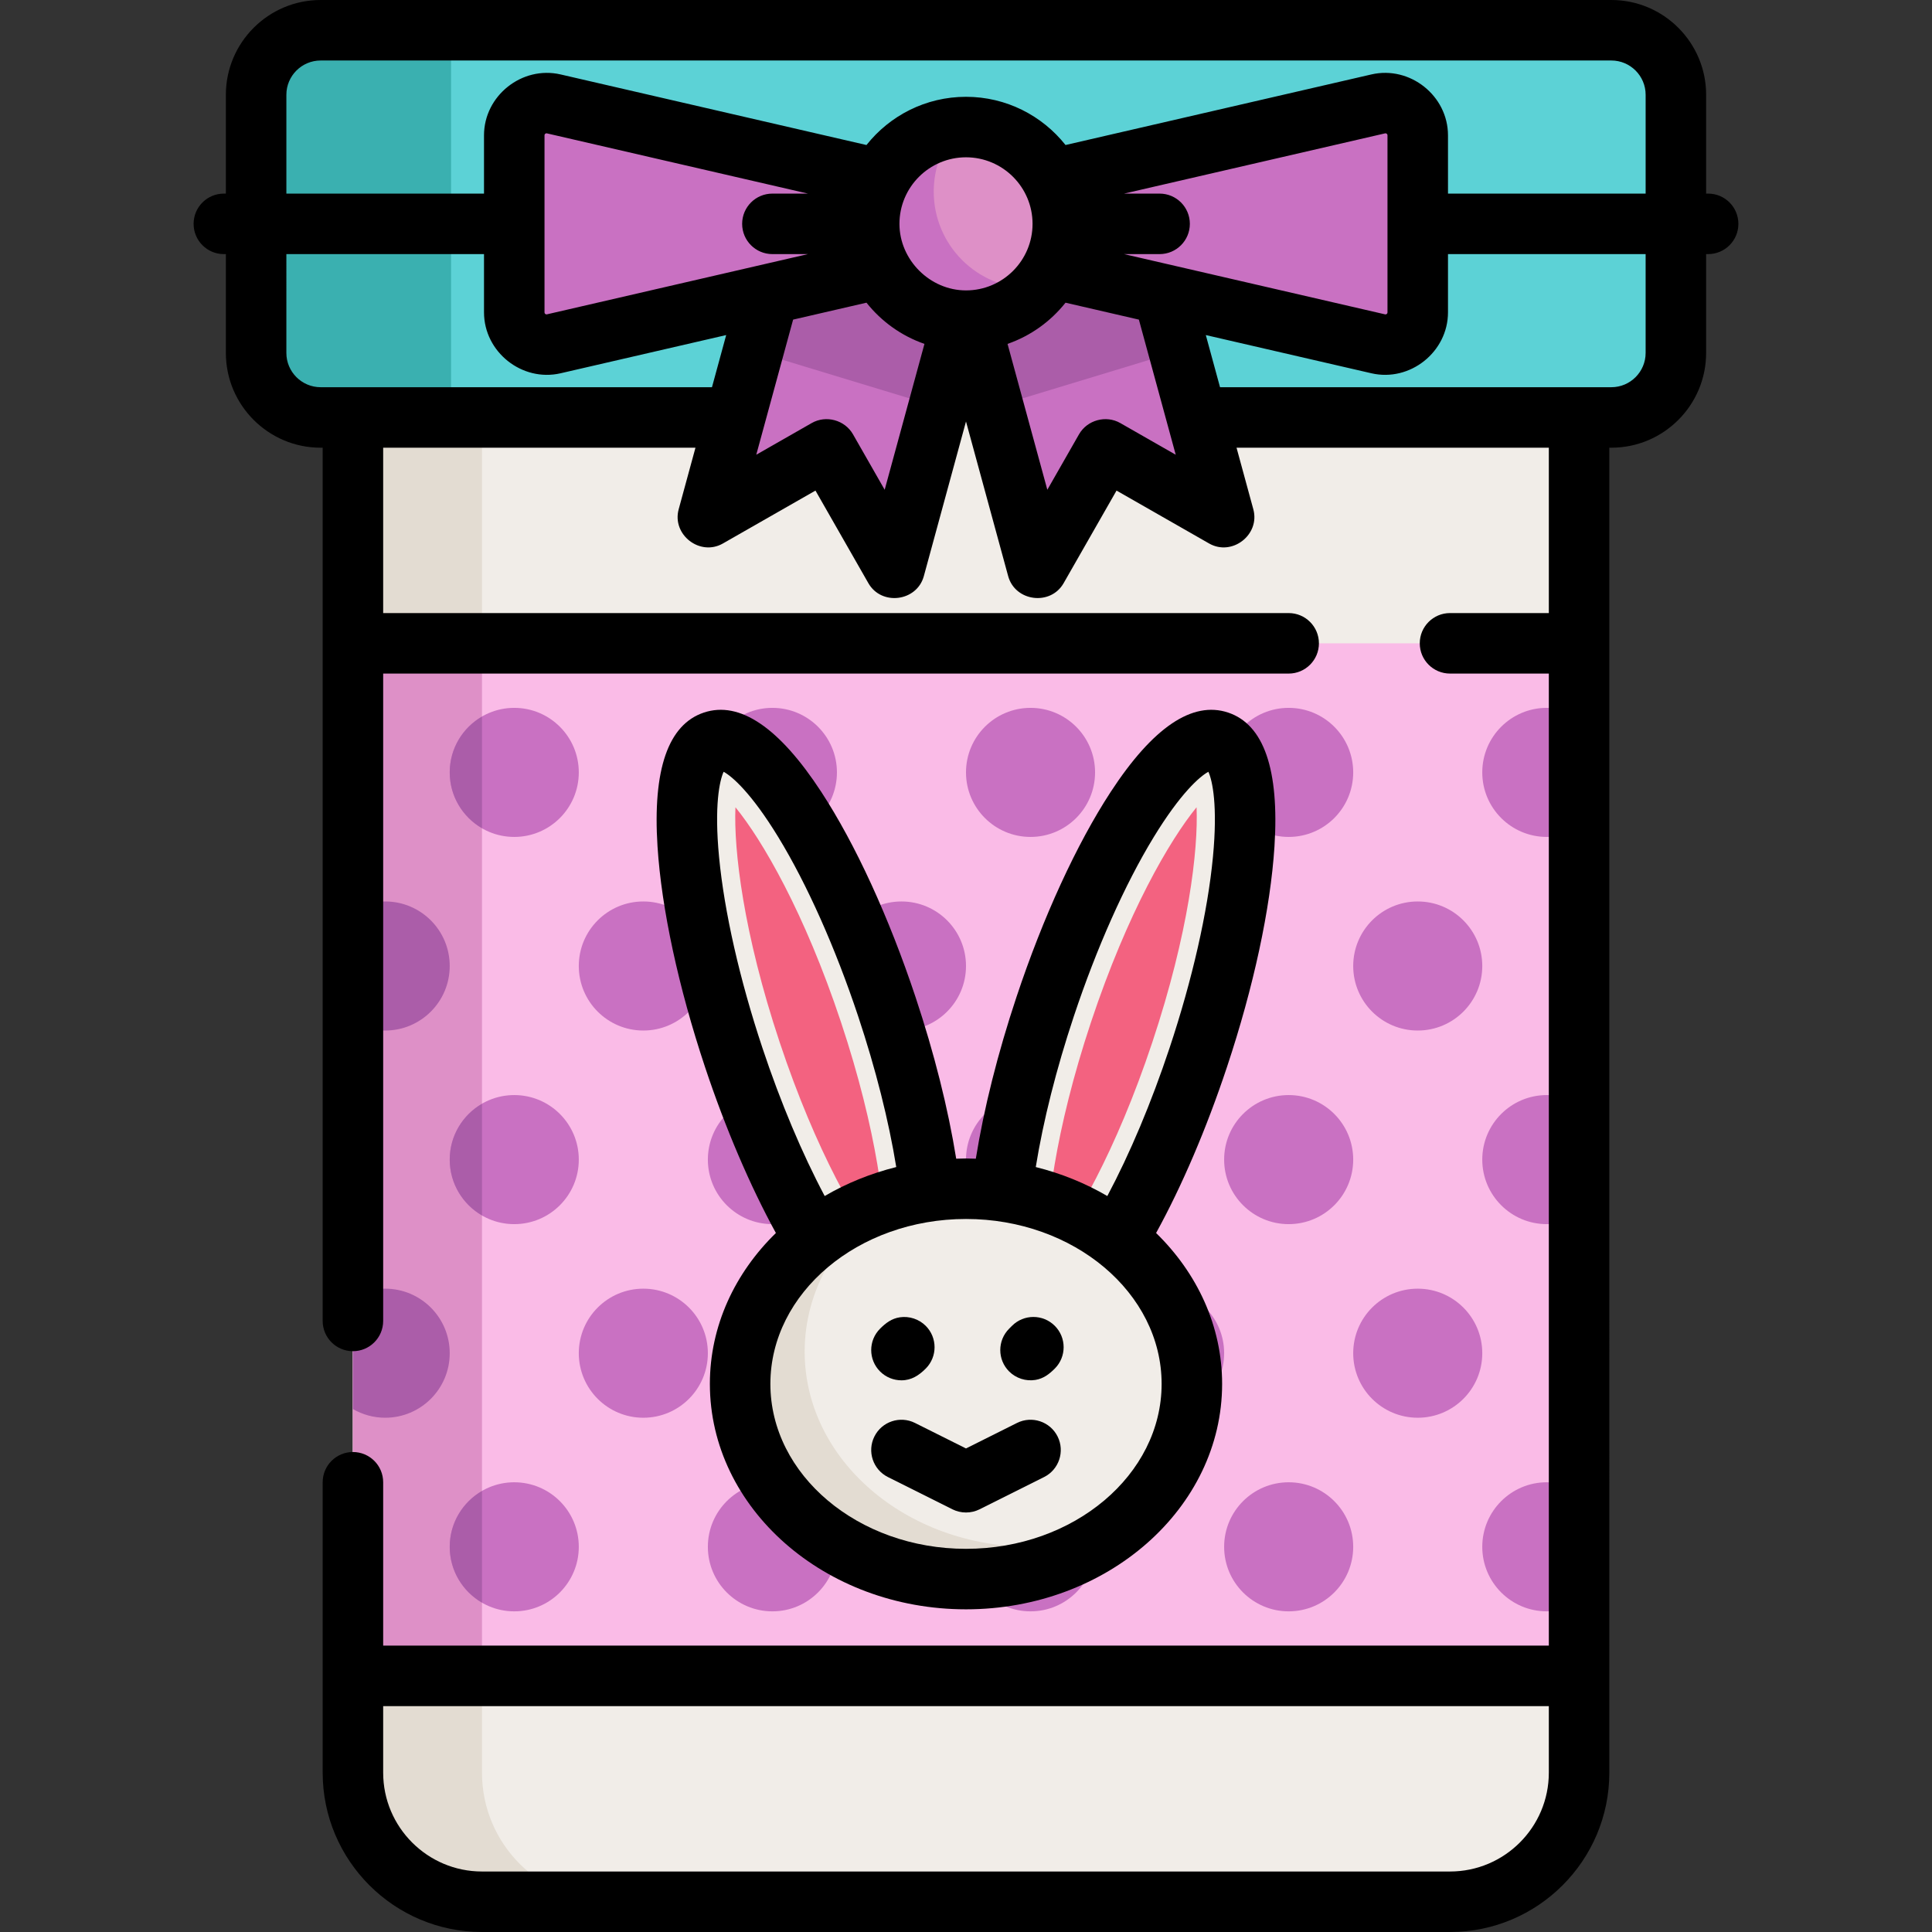 <?xml version="1.0" encoding="iso-8859-1"?>
<!-- Uploaded to: SVG Repo, www.svgrepo.com, Generator: SVG Repo Mixer Tools -->
<svg version="1.1" id="Layer_1" xmlns="http://www.w3.org/2000/svg" xmlns:xlink="http://www.w3.org/1999/xlink" 
	 viewBox="0 0 512 512" xml:space="preserve">
<rect x="0" y="0" width="512" height="512" fill="#333333" stroke="none"/>
<path style="fill:#F1EDE8;" d="M384.267,503.983H127.733c-18.891,0-34.205-15.314-34.205-34.205V93.528h324.944v376.251
	C418.472,488.669,403.158,503.983,384.267,503.983z"/>
<path style="fill:#E3DCD2;" d="M127.733,469.779V93.528H93.528v376.251c0,18.891,15.314,34.205,34.205,34.205h34.205
	C143.047,503.983,127.733,488.669,127.733,469.779z"/>
<path style="fill:#5CD2D6;" d="M427.023,110.63H84.977c-9.446,0-17.102-7.656-17.102-17.102V25.119
	c0-9.446,7.656-17.102,17.102-17.102h342.046c9.446,0,17.102,7.656,17.102,17.102v68.409
	C444.125,102.974,436.469,110.63,427.023,110.63z"/>
<path style="fill:#3AB0B0;" d="M84.977,8.017c-9.445,0-17.102,7.658-17.102,17.102v68.409c0,9.445,7.658,17.102,17.102,17.102
	h34.561V8.017H84.977z"/>
<rect x="93.528" y="170.489" style="fill:#FABBE7;" width="324.944" height="273.637"/>
<rect x="93.528" y="170.489" style="fill:#DE90C7;" width="34.205" height="273.637"/>
<g>
	<circle style="fill:#C971C2;" cx="273.102" cy="204.693" r="17.102"/>
	<circle style="fill:#C971C2;" cx="341.511" cy="204.693" r="17.102"/>
	<circle style="fill:#C971C2;" cx="204.693" cy="204.693" r="17.102"/>
	<circle style="fill:#C971C2;" cx="136.284" cy="204.693" r="17.102"/>
	<path style="fill:#C971C2;" d="M392.818,204.693c0,9.445,7.658,17.102,17.102,17.102c3.119,0,6.034-0.848,8.551-2.307v-29.591
		c-2.517-1.459-5.432-2.307-8.551-2.307C400.476,187.591,392.818,195.248,392.818,204.693z"/>
	<circle style="fill:#C971C2;" cx="273.102" cy="307.307" r="17.102"/>
	<circle style="fill:#C971C2;" cx="341.511" cy="307.307" r="17.102"/>
	<circle style="fill:#C971C2;" cx="204.693" cy="307.307" r="17.102"/>
	<circle style="fill:#C971C2;" cx="136.284" cy="307.307" r="17.102"/>
	<path style="fill:#C971C2;" d="M392.818,307.307c0,9.445,7.658,17.102,17.102,17.102c3.119,0,6.034-0.848,8.551-2.307v-29.591
		c-2.517-1.459-5.432-2.307-8.551-2.307C400.476,290.205,392.818,297.862,392.818,307.307z"/>
	<circle style="fill:#C971C2;" cx="273.102" cy="409.921" r="17.102"/>
	<circle style="fill:#C971C2;" cx="341.511" cy="409.921" r="17.102"/>
	<circle style="fill:#C971C2;" cx="204.693" cy="409.921" r="17.102"/>
	<circle style="fill:#C971C2;" cx="136.284" cy="409.921" r="17.102"/>
	<path style="fill:#C971C2;" d="M392.818,409.921c0,9.445,7.658,17.102,17.102,17.102c3.119,0,6.034-0.848,8.551-2.307v-29.591
		c-2.517-1.459-5.432-2.307-8.551-2.307C400.476,392.818,392.818,400.476,392.818,409.921z"/>
	<circle style="fill:#C971C2;" cx="238.898" cy="358.614" r="17.102"/>
	<circle style="fill:#C971C2;" cx="307.307" cy="358.614" r="17.102"/>
	<circle style="fill:#C971C2;" cx="170.489" cy="358.614" r="17.102"/>
	<circle style="fill:#C971C2;" cx="375.716" cy="358.614" r="17.102"/>
	<circle style="fill:#C971C2;" cx="238.898" cy="256" r="17.102"/>
	<circle style="fill:#C971C2;" cx="307.307" cy="256" r="17.102"/>
	<circle style="fill:#C971C2;" cx="170.489" cy="256" r="17.102"/>
	<circle style="fill:#C971C2;" cx="375.716" cy="256" r="17.102"/>
</g>
<g>
	<path style="fill:#AB5DA9;" d="M119.182,358.614c0-9.445-7.658-17.102-17.102-17.102c-3.119,0-6.034,0.848-8.551,2.307v29.591
		c2.517,1.459,5.432,2.307,8.551,2.307C111.524,375.716,119.182,368.059,119.182,358.614z"/>
	<path style="fill:#AB5DA9;" d="M119.182,256c0-9.445-7.658-17.102-17.102-17.102c-3.119,0-6.034,0.848-8.551,2.307v29.591
		c2.517,1.459,5.432,2.307,8.551,2.307C111.524,273.102,119.182,265.445,119.182,256z"/>
	<path style="fill:#AB5DA9;" d="M119.182,204.693c0,6.327,3.444,11.837,8.551,14.796v-29.591
		C122.626,192.856,119.182,198.366,119.182,204.693z"/>
	<path style="fill:#AB5DA9;" d="M119.182,307.307c0,6.327,3.444,11.837,8.551,14.796v-29.591
		C122.626,295.47,119.182,300.98,119.182,307.307z"/>
	<path style="fill:#AB5DA9;" d="M119.182,409.921c0,6.327,3.444,11.837,8.551,14.796v-29.591
		C122.626,398.084,119.182,403.594,119.182,409.921z"/>
</g>
<ellipse transform="matrix(0.316 -0.949 0.949 0.316 -56.161 469.148)" style="fill:#F1EDE8;" cx="297.255" cy="273.519" rx="81.236" ry="21.378"/>
<path style="fill:#F36280;" d="M277.424,333.107c-0.476-11.261,2.072-33.298,11.725-62.289
	c9.651-28.989,20.821-48.157,27.952-56.885c0.475,11.261-2.074,33.299-11.726,62.288
	C295.723,305.211,284.553,324.378,277.424,333.107z"/>
<ellipse transform="matrix(0.316 0.949 -0.949 0.316 406.417 -16.616)" style="fill:#F1EDE8;" cx="214.73" cy="273.525" rx="81.236" ry="21.378"/>
<path style="fill:#F36280;" d="M234.576,333.105c-7.131-8.73-18.299-27.897-27.951-56.885s-12.2-51.027-11.726-62.288
	c7.131,8.73,18.301,27.897,27.952,56.885C232.504,299.805,235.051,321.844,234.576,333.105z"/>
<ellipse style="fill:#F1EDE8;" cx="256" cy="366.748" rx="59.858" ry="51.724"/>
<path style="fill:#E3DCD2;" d="M273.102,409.921c-33.059,0-59.858-23.158-59.858-51.723c0-16.056,8.467-30.403,21.753-39.89
	c-22.696,7.351-38.855,26.263-38.855,48.441c0,28.566,26.799,51.723,59.858,51.723c14.477,0,27.754-4.441,38.105-11.834
	C287.569,408.756,280.495,409.921,273.102,409.921z"/>
<polygon style="fill:#C971C2;" points="324.409,136.477 292.91,118.478 274.91,149.978 252.411,67.479 301.91,53.979 "/>
<polygon style="fill:#AB5DA9;" points="301.91,53.979 252.411,67.479 263.426,107.866 312.539,92.952 "/>
<polygon style="fill:#C971C2;" points="187.591,136.477 219.09,118.478 237.09,149.978 259.589,67.479 210.09,53.979 "/>
<polygon style="fill:#AB5DA9;" points="210.09,53.979 259.589,67.479 248.574,107.866 199.461,92.952 "/>
<g>
	<path style="fill:#C971C2;" d="M264.551,67.875l100.691,23.237c5.358,1.237,10.474-2.833,10.474-8.332V35.868
		c0-5.499-5.116-9.569-10.474-8.332L264.551,50.772V67.875z"/>
	<path style="fill:#C971C2;" d="M247.449,67.875L146.758,91.111c-5.358,1.237-10.474-2.833-10.474-8.332V35.868
		c0-5.499,5.116-9.569,10.474-8.332l100.691,23.237V67.875z"/>
</g>
<circle style="fill:#DE90C7;" cx="256" cy="59.324" r="25.653"/>
<path style="fill:#C971C2;" d="M273.102,76.426c-14.168,0-25.653-11.485-25.653-25.653c0-6.528,2.442-12.483,6.457-17.01
	c-13.187,1.067-23.559,12.099-23.559,25.562c0,14.168,11.485,25.653,25.653,25.653c7.64,0,14.496-3.343,19.196-8.643
	C274.505,76.39,273.808,76.426,273.102,76.426z"/>
<path d="M452.676,51.307h-0.534V25.119C452.142,11.268,440.874,0,427.023,0H84.977C71.126,0,59.858,11.268,59.858,25.119v26.188
	h-0.534c-4.428,0-8.017,3.589-8.017,8.017s3.588,8.017,8.017,8.017h0.534v26.188c0,13.851,11.268,25.119,25.119,25.119h0.534
	v231.415c0,4.427,3.588,8.017,8.017,8.017c4.428,0,8.017-3.589,8.017-8.017V178.505h239.967c4.428,0,8.017-3.589,8.017-8.017
	s-3.588-8.017-8.017-8.017H101.545v-43.825h82.762l-4.45,16.317c-1.84,6.739,5.637,12.543,11.711,9.07l24.539-14.023l14.023,24.54
	c3.473,6.077,12.857,4.871,14.694-1.868L256,111.7l11.176,40.981c1.837,6.738,11.22,7.946,14.694,1.868l14.023-24.54l24.539,14.023
	c6.073,3.472,13.55-2.329,11.711-9.07l-4.45-16.317h82.762v43.825h-26.188c-4.428,0-8.017,3.589-8.017,8.017
	s3.588,8.017,8.017,8.017h26.188v257.603h-308.91v-43.29c0-4.427-3.588-8.017-8.017-8.017c-4.428,0-8.017,3.589-8.017,8.017v76.96
	c0,23.28,18.941,42.221,42.221,42.221h256.534c23.28,0,42.221-18.941,42.221-42.221V118.647h0.534
	c13.851,0,25.119-11.268,25.119-25.119V67.34h0.534c4.428,0,8.017-3.589,8.017-8.017S457.105,51.307,452.676,51.307z
	 M384.267,495.967H127.733c-14.441,0-26.188-11.748-26.188-26.188v-17.637h308.91v17.637
	C410.455,484.218,398.708,495.967,384.267,495.967z M75.891,25.119c0-5.01,4.076-9.086,9.086-9.086h342.046
	c5.01,0,9.086,4.076,9.086,9.086v26.188h-52.376V35.869c0-10.49-10.06-18.504-20.293-16.145l-81.064,18.707
	c-6.174-7.776-15.699-12.778-26.376-12.778c-10.677,0-20.202,5.001-26.375,12.779l-81.064-18.707
	c-10.234-2.361-20.294,5.654-20.294,16.143v15.438H75.891V25.119z M297.889,67.34h9.418c4.428,0,8.017-3.589,8.017-8.017
	s-3.588-8.017-8.017-8.017h-9.419l69.156-15.96c0.075-0.019,0.251-0.058,0.453,0.103c0.202,0.16,0.202,0.341,0.202,0.419v46.911
	c0,0.077,0,0.258-0.201,0.419c-0.201,0.16-0.376,0.122-0.453,0.103L297.889,67.34z M256,76.96c-9.563,0-17.637-8.082-17.637-17.637
	c0-9.725,7.912-17.637,17.637-17.637s17.637,7.912,17.637,17.637S265.725,76.96,256,76.96z M144.955,83.3
	c-0.076,0.018-0.251,0.057-0.453-0.103c-0.201-0.16-0.201-0.341-0.201-0.419V35.869c0-0.077,0-0.258,0.201-0.419
	c0.201-0.159,0.378-0.121,0.453-0.103l69.156,15.96h-9.418c-4.428,0-8.017,3.589-8.017,8.017s3.588,8.017,8.017,8.017h9.419
	L144.955,83.3z M84.977,102.614c-5.01,0-9.086-4.076-9.086-9.086V67.34h52.376v15.438c0,10.485,10.056,18.507,20.293,16.145
	l43.889-10.128l-3.769,13.819H84.977z M234.448,129.791l-8.397-14.696c-2.163-3.788-7.146-5.15-10.937-2.983l-14.695,8.397
	l9.765-35.808l19.441-4.486c3.944,4.968,9.257,8.799,15.365,10.92L234.448,129.791z M296.887,112.113
	c-3.791-2.167-8.775-0.805-10.937,2.983l-8.397,14.696L267.01,91.136c6.11-2.121,11.422-5.952,15.365-10.92l19.441,4.486
	l9.765,35.808L296.887,112.113z M436.109,93.528c0,5.01-4.076,9.086-9.086,9.086H323.32l-3.769-13.819l43.889,10.128
	c10.237,2.36,20.293-5.658,20.293-16.145V67.34h52.376V93.528z"/>
<path d="M337.749,224.305c1.308-20.385-2.828-32.318-12.294-35.47c-9.466-3.15-19.931,3.922-31.103,21.022
	c-9.044,13.842-17.916,33.154-24.981,54.376c-4.974,14.94-8.642,29.589-10.768,42.834c-0.866-0.029-1.731-0.058-2.604-0.058
	c-0.87,0-1.734,0.029-2.596,0.058c-2.129-13.25-5.811-27.918-10.776-42.834c-7.065-21.222-15.937-40.534-24.981-54.376
	c-11.17-17.1-21.635-24.174-31.103-21.022c-9.465,3.151-13.603,15.085-12.294,35.47c1.058,16.501,5.533,37.276,12.598,58.498
	c5.37,16.131,11.942,31.491,18.773,43.958c-10.866,10.597-17.495,24.622-17.495,39.987c0,32.94,30.449,59.739,67.875,59.739
	s67.875-26.799,67.875-59.739c0-15.365-6.629-29.39-17.497-39.987c6.885-12.541,13.34-27.641,18.773-43.958
	C332.217,261.581,336.691,240.806,337.749,224.305z M190.559,227.118c-1.303-13.642,0.131-20.246,1.21-22.591
	c2.268,1.23,7.374,5.657,14.51,17.358c7.598,12.46,15.106,29.298,21.135,47.413c4.657,13.99,8.104,27.674,10.102,39.981
	c-6.816,1.701-13.202,4.309-18.969,7.68c-5.967-11.238-11.71-24.867-16.488-39.22C196.031,259.625,191.945,241.647,190.559,227.118z
	 M256,410.455c-28.585,0-51.841-19.607-51.841-43.706c0-24.099,23.256-43.706,51.841-43.706s51.841,19.607,51.841,43.706
	C307.841,390.848,284.585,410.455,256,410.455z M321.441,227.118c-1.386,14.528-5.471,32.506-11.502,50.621
	c-4.832,14.516-10.483,27.941-16.484,39.222c-5.767-3.371-12.151-5.979-18.966-7.681c1.993-12.3,5.432-25.968,10.098-39.982
	c6.031-18.115,13.538-34.954,21.135-47.413c7.136-11.7,12.242-16.126,14.51-17.358C321.309,206.873,322.743,213.476,321.441,227.118
	z"/>
<path d="M268.188,351.359l-0.756,0.757c-3.131,3.132-3.129,8.208,0.003,11.337c1.811,1.809,4.433,2.652,6.958,2.241
	c2.119-0.344,3.662-1.53,5.134-3.003c3.131-3.132,3.129-8.208-0.003-11.337C276.392,348.225,271.316,348.225,268.188,351.359z"/>
<path d="M238.898,365.799c2.643,0,4.629-1.308,6.426-3.106c3.131-3.132,3.129-8.208-0.003-11.337
	c-1.782-1.779-4.349-2.627-6.84-2.261c-2.17,0.319-3.751,1.518-5.253,3.022c-3.131,3.132-3.129,8.208,0.003,11.337
	C234.796,365.016,236.846,365.799,238.898,365.799z"/>
<path d="M269.517,377.097L256,383.856l-13.517-6.759c-3.962-1.981-8.777-0.375-10.756,3.585c-1.981,3.96-0.375,8.776,3.585,10.755
	l17.102,8.551c2.237,1.118,4.934,1.118,7.171,0l17.102-8.551c3.959-1.98,5.565-6.795,3.585-10.755
	C278.293,376.722,273.48,375.117,269.517,377.097z"/>
</svg>